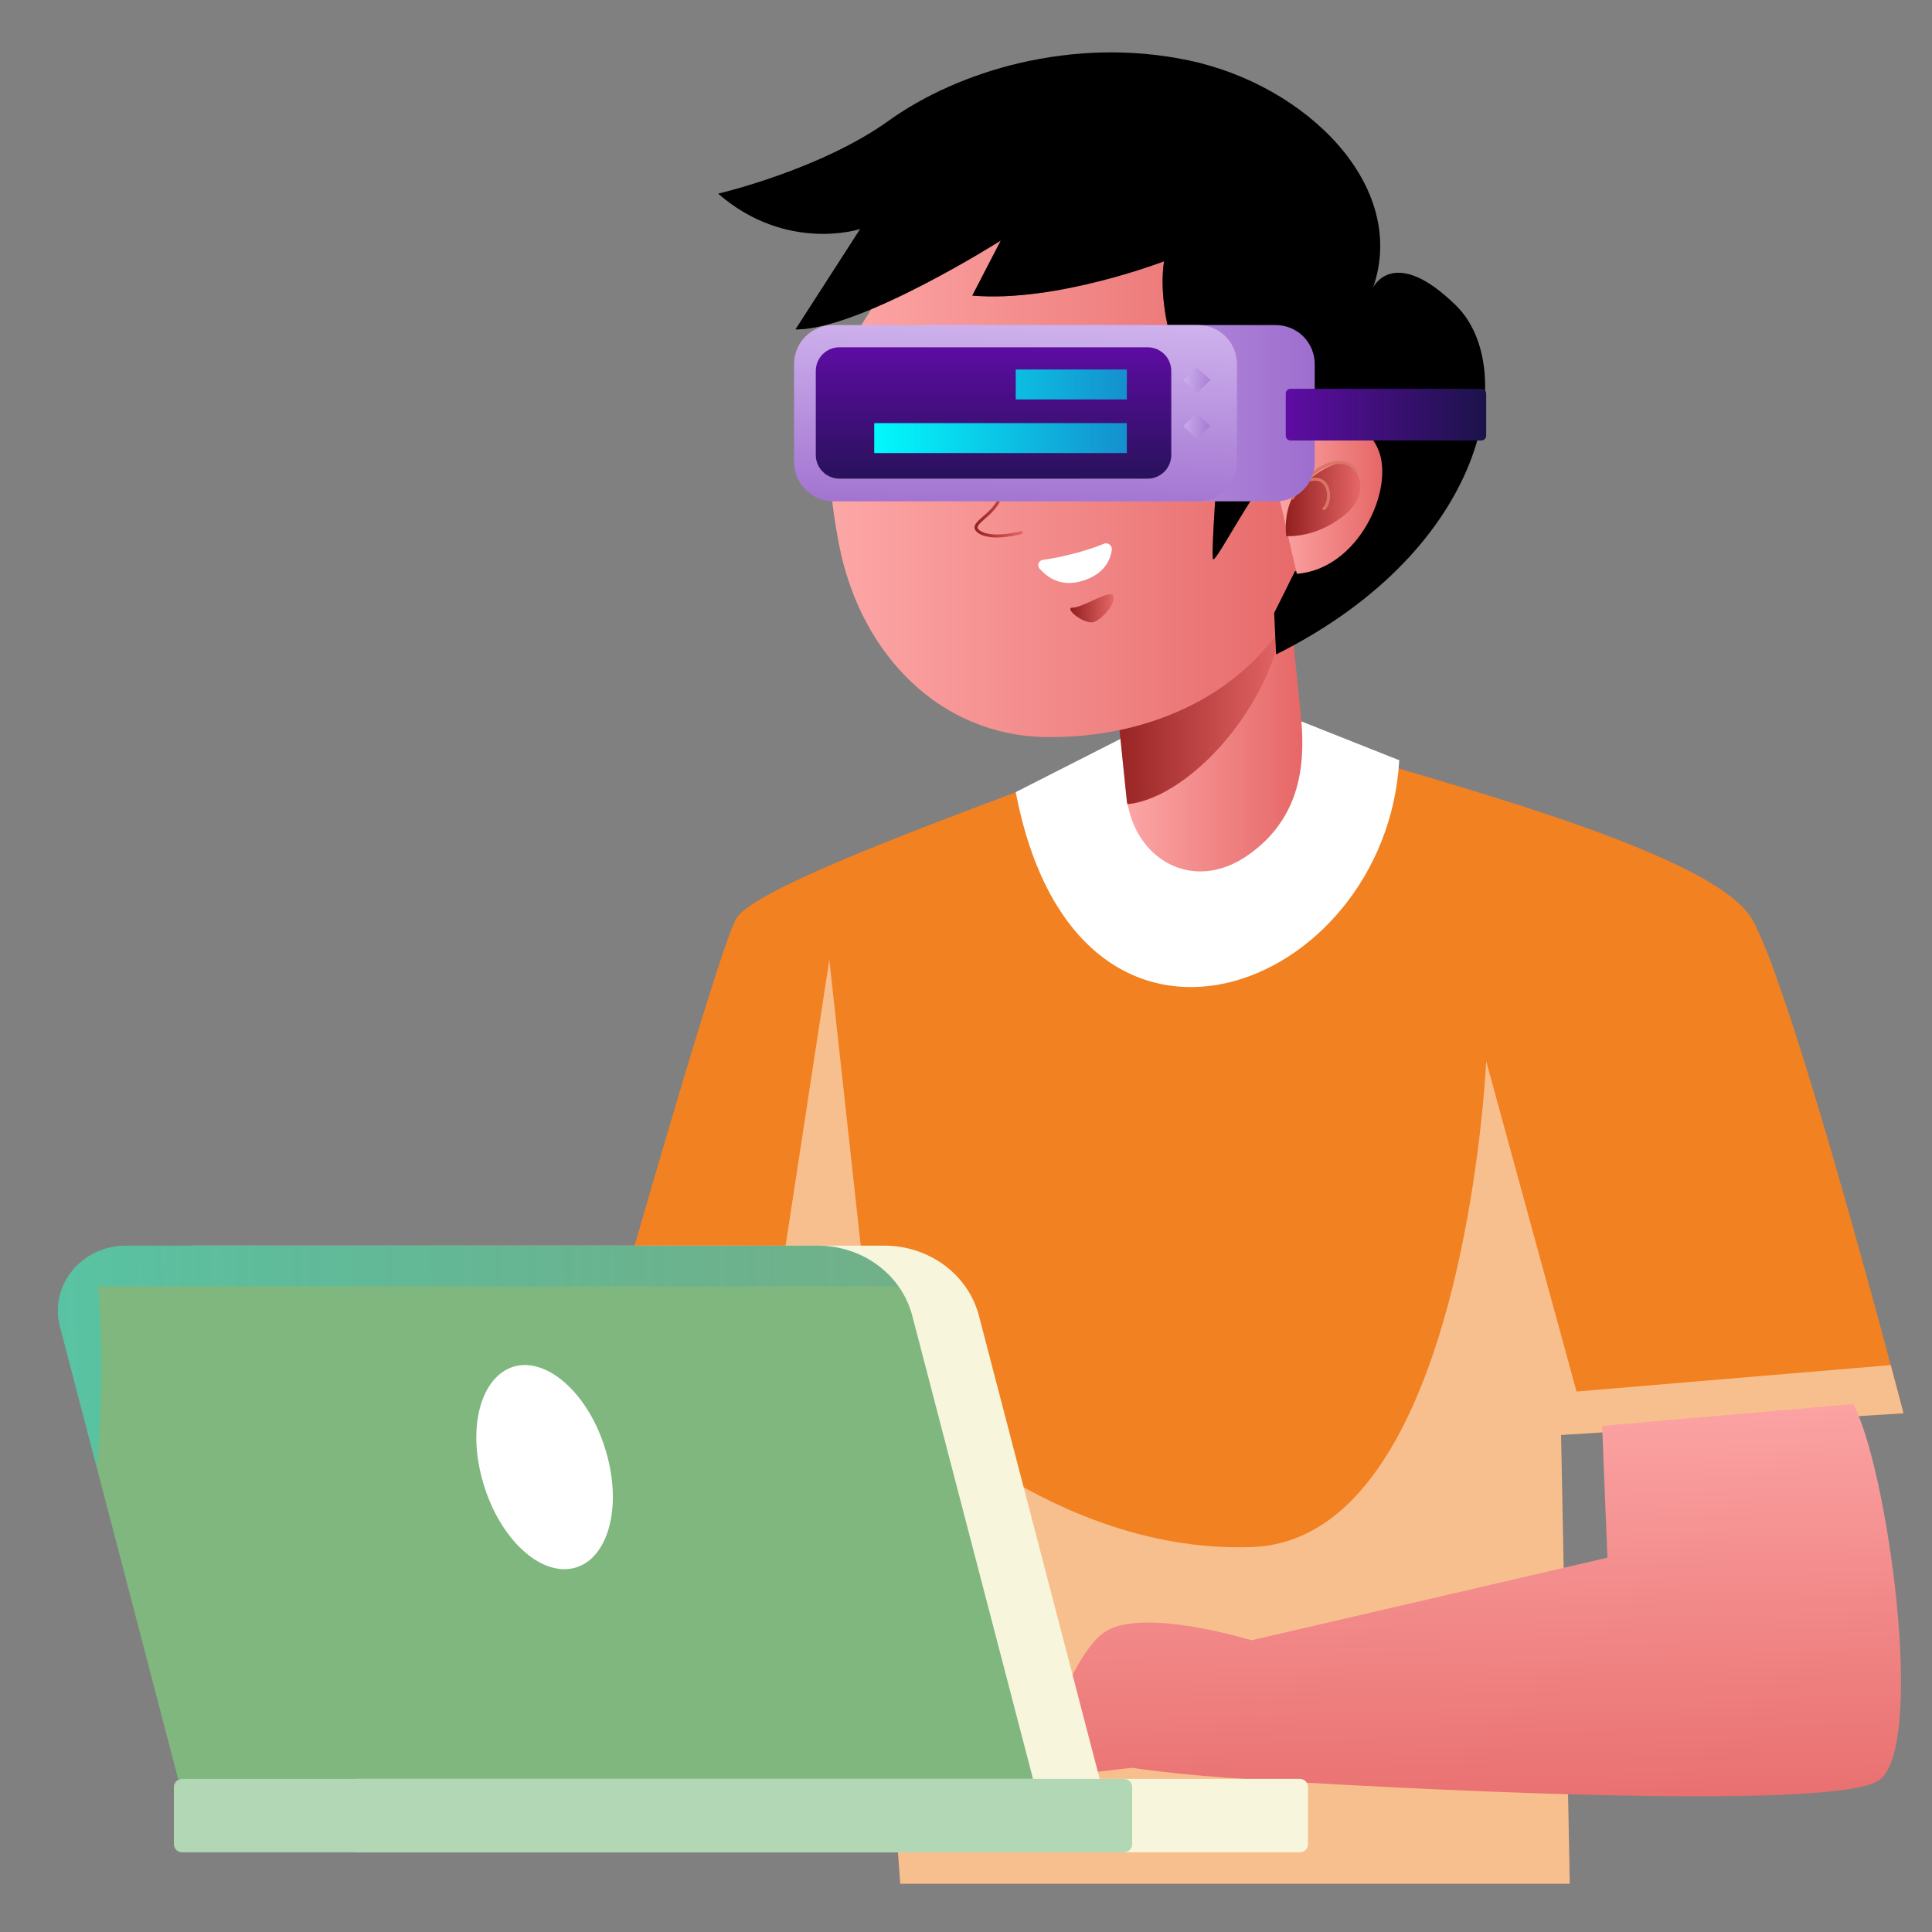 <svg xmlns="http://www.w3.org/2000/svg" xmlns:xlink="http://www.w3.org/1999/xlink" id="Layer_1" x="0px" y="0px" width="400px" height="400px" viewBox="0 0 400 400" style="enable-background:new 0 0 400 400;" xml:space="preserve"><rect x="0" y="0" width="400" height="400" fill="#808080" stroke="none"/> <g> <g> <path style="fill:#F28122;" d="M121.5,292.6l58.2,7.8l6.7,89.6h138.6l-1.8-92.9l70.9-4.5c0,0-22.7-87.3-31.4-102.3 c-8.6-14.9-73.7-30.6-95-37.8l-19.8,27.9l0.6,0.9c-0.3,0-0.6,0-0.9,0l0.4-0.9l-7.9-21.6l-9.2-2.9c-10.4,5.2-74.3,26.4-78.5,34.4 C148,198.4,121.5,292.6,121.5,292.6z"></path> <g> <defs> <path id="XMLID_00000045594100204595912440000016293569960342581383_" d="M121.5,292.6l58.2,7.8l6.7,89.6h138.6l-1.8-92.9 l70.9-4.5c0,0-22.7-87.3-31.4-102.3c-8.6-14.9-73.7-30.6-95-37.8l-19.8,27.9l0.6,0.9c-0.3,0-0.6,0-0.9,0l0.4-0.9l-7.9-21.6 l-9.2-2.9c-10.4,5.2-74.3,26.4-78.5,34.4C148,198.4,121.5,292.6,121.5,292.6z"></path> </defs> <clipPath id="XMLID_2_"> <use xlink:href="#XMLID_00000045594100204595912440000016293569960342581383_" style="overflow:visible;"></use> </clipPath> <path style="opacity:0.49;clip-path:url(#XMLID_2_);fill:#FFFFFF;" d="M160.6,271.3l11.1-72.6l9.4,85.6c0,0,34,37.6,78.1,36 c44.1-1.6,48.5-100.6,48.5-100.6l18.7,68.4l74.9-6.3l-14.8,79.2l-60.1,46.1l-173.5-7.4L160.6,271.3z"></path> <path style="clip-path:url(#XMLID_2_);fill:#F28122;" d="M373.4,206.1c-11.5-7.9-23.7-14.9-36.4-21c-8.3-3.9-16.9-7.5-26.1-8.3 c-10.4-0.9-20.7,1.7-31.1,1.8c-10.5,0.1-20.9-2.4-31.4-2.9c-19.5-1-38.7,4.6-57.4,10.2c-7,2.1-14.1,4.2-20.2,8.1 c-14.7,9.2-21.5,26.4-24.6,42.9c-3.1,16.5-3.7,33.6-10.2,49.2c-0.7,1.7-2,3.7-3.9,3.7c-1,0-1.9-0.6-2.7-1.2 c-3.8-3.1-5.8-7.8-7.2-12.3c-7.8-24.7-6-52,4.9-75.6c4-8.7,9.5-17.2,17.6-22.6c4.5-3,9.6-5,14.7-6.8 c33.8-11.9,69.7-16.8,105-23.5c19.8-3.7,40.3-8,59.8-3.4c16.9,4,31.4,14.4,43.5,26.3c3.9,3.8,7.8,8.1,8.7,13.4 c0.9,5.3-2.3,11.5-7.9,12.2"></path> </g> <path style="fill:#FFFFFF;" d="M289.7,157.4c-2.7,47.9-66.7,73-79.4,6.6l42.1-21.4L289.7,157.4z"></path> <linearGradient id="SVGID_1_" gradientUnits="userSpaceOnUse" x1="-2273.427" y1="390.11" x2="-2270.136" y2="287.68" gradientTransform="matrix(-1 0 0 1 -2032.706 0)"> <stop offset="0" style="stop-color:#E66767"></stop> <stop offset="1" style="stop-color:#FDA7A7"></stop> </linearGradient> <path style="fill:url(#SVGID_1_);" d="M259.1,339.6c0,0-22-6.8-30.1-1.9c-8,4.9-15.1,30.7-15.1,30.7l20.4-2.4 c0,0,9.6,1.5,24.8,2.4C274.3,369.3,259.1,339.6,259.1,339.6z"></path> <linearGradient id="SVGID_2_" gradientUnits="userSpaceOnUse" x1="-2360.021" y1="387.463" x2="-2356.735" y2="285.18" gradientTransform="matrix(-1 0 0 1 -2032.706 0)"> <stop offset="0" style="stop-color:#E66767"></stop> <stop offset="1" style="stop-color:#FDA7A7"></stop> </linearGradient> <path style="fill:url(#SVGID_2_);" d="M383.7,290.7c7,13.1,15,69.8,5.6,77.7s-130.2,0-130.2,0v-28.8l73.7-17.1l-1.1-27.3 L383.7,290.7z"></path> <g> <path style="fill:#F7F6DC;" d="M50.7,368.4h177l-25-95.9c-2.2-8.6-10.3-14.6-19.6-14.6H39.9c-9.2,0-15.9,8.2-13.7,16.7 L50.7,368.4z"></path> <path style="fill:#7FB77E;" d="M36.9,368.4h177l-25-95.9c-2.2-8.6-10.3-14.6-19.6-14.6H26.1c-9.2,0-15.9,8.2-13.7,16.7 L36.9,368.4z"></path> <g> <defs> <path id="XMLID_00000121276984999764409890000000534821732691155338_" d="M36.9,368.4h177l-25-95.9 c-2.2-8.6-10.3-14.6-19.6-14.6H26.1c-9.2,0-15.9,8.2-13.7,16.7L36.9,368.4z"></path> </defs> <clipPath id="XMLID_3_"> <use xlink:href="#XMLID_00000121276984999764409890000000534821732691155338_" style="overflow:visible;"></use> </clipPath> <linearGradient id="SVGID_3_" gradientUnits="userSpaceOnUse" x1="-1969.329" y1="261.719" x2="-2376.27" y2="257.051" gradientTransform="matrix(-1 0 0 1 -2032.706 0)"> <stop offset="0" style="stop-color:#00FFFF"></stop> <stop offset="0.941" style="stop-color:#214FB1;stop-opacity:0"></stop> </linearGradient> <path style="opacity:0.4;clip-path:url(#XMLID_3_);fill:url(#SVGID_3_);" d="M191,266.3H20.3c1.3,15.6,0.7,31.4-1.2,47 C8.3,296.5-0.4,278.6-7.1,259.9c-3.2-8.9-5.8-18.7-2.5-27.6c2.9-7.5,9.8-13.1,17.5-16.3c7.7-3.2,16.1-4.4,24.4-5.4 c30.2-3.5,61.1-4.8,91,0.7c29.9,5.5,59,18.2,79.7,39.4c1,1,2,2.2,2.3,3.5c0.3,1.3-0.1,2.6-0.6,3.8 C202.6,264,196.4,262.7,191,266.3z"></path> </g> <path style="fill:#F7F6DC;" d="M74.1,383.5h195c0.9,0,1.7-0.7,1.7-1.7v-11.8c0-0.9-0.7-1.7-1.7-1.7h-195c-0.9,0-1.7,0.7-1.7,1.7 v11.8C72.5,382.8,73.2,383.5,74.1,383.5z"></path> <path style="fill:#B1D7B4;" d="M37.7,383.5h195c0.9,0,1.7-0.7,1.7-1.7v-11.8c0-0.9-0.7-1.7-1.7-1.7h-195c-0.9,0-1.7,0.7-1.7,1.7 v11.8C36,382.8,36.8,383.5,37.7,383.5z"></path> </g> <g> <g> <linearGradient id="SVGID_4_" gradientUnits="userSpaceOnUse" x1="-2302.396" y1="148.089" x2="-2264.77" y2="148.089" gradientTransform="matrix(-1 0 0 1 -2032.706 0)"> <stop offset="0" style="stop-color:#E66767"></stop> <stop offset="1" style="stop-color:#FDA7A7"></stop> </linearGradient> <path style="fill:url(#SVGID_4_);" d="M232.7,160c0,0-0.9-8.7,0.5,4.7c1.4,13.4,14,20.4,25.4,12.2c11.8-8.4,11.5-20.9,10.7-29.1 s-3.3-32-3.3-32l-34,37.1L232.7,160z"></path> <linearGradient id="SVGID_5_" gradientUnits="userSpaceOnUse" x1="-2299.234" y1="143.445" x2="-2261.737" y2="143.445" gradientTransform="matrix(-1 0 0 1 -2032.706 0)"> <stop offset="0" style="stop-color:#E66767"></stop> <stop offset="1" style="stop-color:#921F1F"></stop> </linearGradient> <path style="fill:url(#SVGID_5_);" d="M266.5,120.4c0.3,23.2-19.8,44.9-33.1,46.1c0-0.2-0.1-0.4-0.1-0.6l-4.3-42L266.5,120.4z"></path> <linearGradient id="SVGID_6_" gradientUnits="userSpaceOnUse" x1="-2306.194" y1="99.053" x2="-2204.393" y2="99.053" gradientTransform="matrix(-1 0 0 1 -2032.706 0)"> <stop offset="0" style="stop-color:#E66767"></stop> <stop offset="1" style="stop-color:#FDA7A7"></stop> </linearGradient> <path style="fill:url(#SVGID_6_);" d="M199.4,46.7c-30.3,18.6-29.8,44.5-25.7,66c4.5,23.1,21.2,39.6,42.8,39.9 c29.3,0.4,53.5-16.6,56.3-43.4c2.8-26.8-3.4-58.4-25-61.9C226.1,43.8,199.4,46.7,199.4,46.7z"></path> <path d="M266.5,93.4c-6.8,7.3-14.4,22.5-15.3,22.4c-0.9-0.2,3.1-47.6,3.1-47.6l-8.2,13.2c0,0-6.9-15.6-5.1-27.3 c0,0-22.3,8.6-39.7,7.1l5.9-11.4c0,0-29.1,18.5-42.5,18.4l13.4-20.8c0,0-15.2,5-29.4-7.3c0,0,21.1-4.9,35.3-15.1 c14.2-10.2,37.9-17.6,62.1-12.5c24.3,5.1,45.5,25.9,38.2,47c0,0,4.3-8.9,17.2,3.8c12.9,12.7,6.9,50.1-37.3,72.2l-0.4-8.6 l4.3-8.6c0,0,15.3-2.4,16.2-19.1S269.6,90.4,266.5,93.4z"></path> <g> <defs> <path id="XMLID_00000008147626472997612510000010744442235460497573_" d="M266.5,93.4c-6.8,7.3-14.4,22.5-15.3,22.4 c-0.9-0.2,3.1-47.6,3.1-47.6l-8.2,13.2c0,0-6.9-15.6-5.1-27.3c0,0-22.3,8.6-39.7,7.1l5.9-11.4c0,0-29.1,18.5-42.5,18.4 l13.4-20.8c0,0-15.2,5-29.4-7.3c0,0,21.1-4.9,35.3-15.1c14.2-10.2,37.9-17.6,62.1-12.5c24.3,5.1,45.5,25.9,38.2,47 c0,0,4.3-8.9,17.2,3.8c12.9,12.7,6.9,50.1-37.3,72.2l-0.4-8.6l4.3-8.6c0,0,15.3-2.4,16.2-19.1S269.6,90.4,266.5,93.4z"></path> </defs> <clipPath id="XMLID_4_"> <use xlink:href="#XMLID_00000008147626472997612510000010744442235460497573_" style="overflow:visible;"></use> </clipPath> <path style="opacity:0.4;clip-path:url(#XMLID_4_);fill:#020200;" d="M187.6,29.4c6.4,0.8,12.9,1.1,19.4,0.9 c-4.1,7.5-9.4,14.3-15.7,20.2c17.7-1.4,34.8-9.2,47-21.5c-1.1,6.8-4.5,13.3-9.6,18.2c8-1.2,15.9-3,23.5-5.5 c-3.2,9.3-2.9,19.6,0.7,28.7c1.8-4.5,5.9-8.2,10.8-9.5c-1.4,9.4-1.5,18.9-0.4,28.3c1.5-3.1,3.1-6.4,5.7-8.8 c2.6-2.4,6.6-3.8,10-2.5c2.5,0.9,4.2,3.1,5.4,5.3c2.4,4.6,3.1,10.1,1.7,15.1c-1,3.7-3,7.1-5.3,10.2c-4.1,5.4-9.4,10-15.4,13.4 c-17.1,9.6-38.2,8.8-57.9,6.8c-12.9-1.3-25.8-3.1-38.5-5.4c-9-1.6-18.3-3.6-25.8-8.6c-11.1-7.4-16.9-20.6-17.5-33.5 c-0.5-12.9,3.7-25.6,9.2-37.4c5.8-12.4,13.3-24.5,24.4-33c11.1-8.6,26.2-13.2,40-9.6c8,2.1,19.9,5.8,12,14.1 C205,21.8,196.4,26.7,187.6,29.4z"></path> </g> <path style="fill:#5A2402;" d="M199,91.9c-0.1,3.5-2,6.3-4.3,6.3c-2.3,0-4.1-2.9-4.1-6.4c0.1-3.5,2-6.3,4.3-6.3 C197.3,85.6,199.1,88.4,199,91.9z"></path> <path style="fill:#5A2402;" d="M228.5,92.3c-0.1,3.5-2,6.3-4.3,6.3c-2.3,0-4.1-2.9-4.1-6.4c0.1-3.5,2-6.3,4.3-6.3 C226.7,86,228.5,88.8,228.5,92.3z"></path> <path style="fill:#5A2402;" d="M223,69.6c7.2-2.8,18.2,0.7,19.2,5.1c1,4.4-0.9,6.6-2.9,6.6c-2.1,0-7-5.7-16.8-3.5 C219,78.6,216.6,72.1,223,69.6z"></path> <path style="fill:#5A2402;" d="M200.1,69.3c-5.9-3-15.2,0.3-16.1,4.7c-0.9,4.4,0.5,6.6,2.3,6.6c1.7,0,6-5.5,14-3.1 C203.1,78.4,205.3,72,200.1,69.3z"></path> <path style="fill:#FFFFFF;" d="M216,115.9c4-0.5,9.7-2.1,12.5-3.3c0.8-0.4,1.8,0.3,1.7,1.2c-0.3,2.1-1.5,5-5.9,6.4 c-4.6,1.5-7.5-0.7-9-2.4C214.6,117.1,215,116,216,115.9z"></path> <g> <linearGradient id="SVGID_7_" gradientUnits="userSpaceOnUse" x1="-2318.878" y1="103.202" x2="-2296.394" y2="103.202" gradientTransform="matrix(-1 0 0 1 -2032.706 0)"> <stop offset="0" style="stop-color:#E66767"></stop> <stop offset="1" style="stop-color:#FDA7A7"></stop> </linearGradient> <path style="fill:url(#SVGID_7_);" d="M263.7,98c7-12.7,18.4-13,21.7-4.8c3.3,8.1-4.1,24.6-16.9,25.6"></path> <linearGradient id="SVGID_8_" gradientUnits="userSpaceOnUse" x1="-2314.306" y1="103.403" x2="-2298.934" y2="103.403" gradientTransform="matrix(-1 0 0 1 -2032.706 0)"> <stop offset="0" style="stop-color:#E66767"></stop> <stop offset="1" style="stop-color:#921F1F"></stop> </linearGradient> <path style="fill:url(#SVGID_8_);" d="M279.1,96.1c2.5,1.4,4.7,6.4-1.2,10.9c-5.8,4.5-11.6,4-11.6,4s-0.9-6.4,2.8-10 C272.9,97.3,277.4,95,279.1,96.1z"></path> <path style="fill:none;stroke:#D97665;stroke-width:0.62;stroke-linecap:round;stroke-miterlimit:10;" d="M267.6,103.1 c6.1-9.6,12.1-7.9,13.2-5.5"></path> <path style="fill:none;stroke:#D97665;stroke-width:0.62;stroke-linecap:round;stroke-miterlimit:10;" d="M271,99.4 c4.6-1.3,4.8,4.5,3.1,5.9"></path> </g> <linearGradient id="SVGID_9_" gradientUnits="userSpaceOnUse" x1="-2263.253" y1="125.945" x2="-2254.309" y2="125.945" gradientTransform="matrix(-1 0 0 1 -2032.706 0)"> <stop offset="0" style="stop-color:#E66767"></stop> <stop offset="1" style="stop-color:#921F1F"></stop> </linearGradient> <path style="fill:url(#SVGID_9_);" d="M222.1,125.8c2.1,0,7.7-3.8,8.3-2.5c0.7,1.3-1.4,4.1-3.5,5.3 C225,129.9,220,125.8,222.1,125.8z"></path> <linearGradient id="SVGID_10_" gradientUnits="userSpaceOnUse" x1="-2244.54" y1="106.34" x2="-2234.491" y2="106.34" gradientTransform="matrix(-1 0 0 1 -2032.706 0)"> <stop offset="0" style="stop-color:#E66767"></stop> <stop offset="1" style="stop-color:#921F1F"></stop> </linearGradient> <path style="fill:none;stroke:url(#SVGID_10_);stroke-width:0.62;stroke-miterlimit:10;" d="M207.4,101.4 c-0.4,5.3-7.4,6.8-4.7,8.7c2.7,1.9,9,0.1,9,0.1"></path> </g> </g> <g> <linearGradient id="SVGID_11_" gradientUnits="userSpaceOnUse" x1="-2304.881" y1="85.528" x2="-2216.872" y2="85.528" gradientTransform="matrix(-1 0 0 1 -2032.706 0)"> <stop offset="0" style="stop-color:#9E6ECE"></stop> <stop offset="1" style="stop-color:#D4B9F0"></stop> </linearGradient> <path style="fill:url(#SVGID_11_);" d="M192.3,103.8h71.8c4.5,0,8.1-3.6,8.1-8.1V75.4c0-4.5-3.6-8.1-8.1-8.1h-71.8 c-4.5,0-8.1,3.6-8.1,8.1v20.3C184.2,100.2,187.8,103.8,192.3,103.8z"></path> <linearGradient id="SVGID_12_" gradientUnits="userSpaceOnUse" x1="-2242.432" y1="108.307" x2="-2243.57" y2="62.23" gradientTransform="matrix(-1 0 0 1 -2032.706 0)"> <stop offset="0" style="stop-color:#9E6ECE"></stop> <stop offset="1" style="stop-color:#D4B9F0"></stop> </linearGradient> <path style="fill:url(#SVGID_12_);" d="M172.5,103.8H248c4.5,0,8.1-3.6,8.1-8.1V75.4c0-4.5-3.6-8.1-8.1-8.1h-75.5 c-4.5,0-8.1,3.6-8.1,8.1v20.3C164.4,100.1,168.1,103.8,172.5,103.8z"></path> <linearGradient id="SVGID_13_" gradientUnits="userSpaceOnUse" x1="-2238.372" y1="105.542" x2="-2238.372" y2="71.582" gradientTransform="matrix(-1 0 0 1 -2032.706 0)"> <stop offset="0" style="stop-color:#1C134A"></stop> <stop offset="1" style="stop-color:#5E0CA3"></stop> </linearGradient> <path style="fill:url(#SVGID_13_);" d="M173.8,99.1h63.8c2.7,0,4.9-2.2,4.9-4.9V76.8c0-2.7-2.2-4.9-4.9-4.9h-63.8 c-2.7,0-4.9,2.2-4.9,4.9v17.4C168.9,96.9,171.1,99.1,173.8,99.1z"></path> <linearGradient id="SVGID_14_" gradientUnits="userSpaceOnUse" x1="-2303.257" y1="79.908" x2="-2211.156" y2="79.36" gradientTransform="matrix(-1 0 0 1 -2032.706 0)"> <stop offset="5.857670e-02" style="stop-color:#214FB1"></stop> <stop offset="1" style="stop-color:#00FFFF"></stop> </linearGradient> <polygon style="fill:url(#SVGID_14_);" points="210.3,82.7 233.3,82.7 233.3,76.5 210.3,76.5 "></polygon> <linearGradient id="SVGID_15_" gradientUnits="userSpaceOnUse" x1="-2303.189" y1="91.069" x2="-2211.084" y2="90.521" gradientTransform="matrix(-1 0 0 1 -2032.706 0)"> <stop offset="5.857670e-02" style="stop-color:#214FB1"></stop> <stop offset="1" style="stop-color:#00FFFF"></stop> </linearGradient> <polygon style="fill:url(#SVGID_15_);" points="181,93.8 233.3,93.8 233.3,87.6 181,87.6 "></polygon> <linearGradient id="SVGID_16_" gradientUnits="userSpaceOnUse" x1="-2283.309" y1="78.746" x2="-2277.663" y2="78.746" gradientTransform="matrix(-1 0 0 1 -2032.706 0)"> <stop offset="0" style="stop-color:#9E6ECE"></stop> <stop offset="1" style="stop-color:#D4B9F0"></stop> </linearGradient> <polygon style="opacity:0.65;fill:url(#SVGID_16_);" points="247.8,81.4 250.6,78.7 247.8,76.1 245,78.7 "></polygon> <linearGradient id="SVGID_17_" gradientUnits="userSpaceOnUse" x1="-2283.309" y1="88.215" x2="-2277.663" y2="88.215" gradientTransform="matrix(-1 0 0 1 -2032.706 0)"> <stop offset="0" style="stop-color:#9E6ECE"></stop> <stop offset="1" style="stop-color:#D4B9F0"></stop> </linearGradient> <polygon style="opacity:0.65;fill:url(#SVGID_17_);" points="247.8,90.9 250.6,88.2 247.8,85.5 245,88.2 "></polygon> <linearGradient id="SVGID_18_" gradientUnits="userSpaceOnUse" x1="-2340.315" y1="85.924" x2="-2298.934" y2="85.924" gradientTransform="matrix(-1 0 0 1 -2032.706 0)"> <stop offset="0" style="stop-color:#1C134A"></stop> <stop offset="1" style="stop-color:#5E0CA3"></stop> </linearGradient> <path style="fill:url(#SVGID_18_);" d="M267.2,91.2h39.5c0.5,0,1-0.4,1-1v-8.7c0-0.5-0.4-1-1-1h-39.5c-0.5,0-1,0.4-1,1v8.7 C266.2,90.8,266.7,91.2,267.2,91.2z"></path> </g> </g> <path style="fill:#FFFFFF;" d="M100.1,307.2c3.4,11.5,11.9,19.3,18.9,17.4c7-1.9,9.9-12.8,6.4-24.3c-3.4-11.5-11.9-19.3-18.9-17.4 C99.5,284.9,96.6,295.7,100.1,307.2z"></path> </g> </svg>
